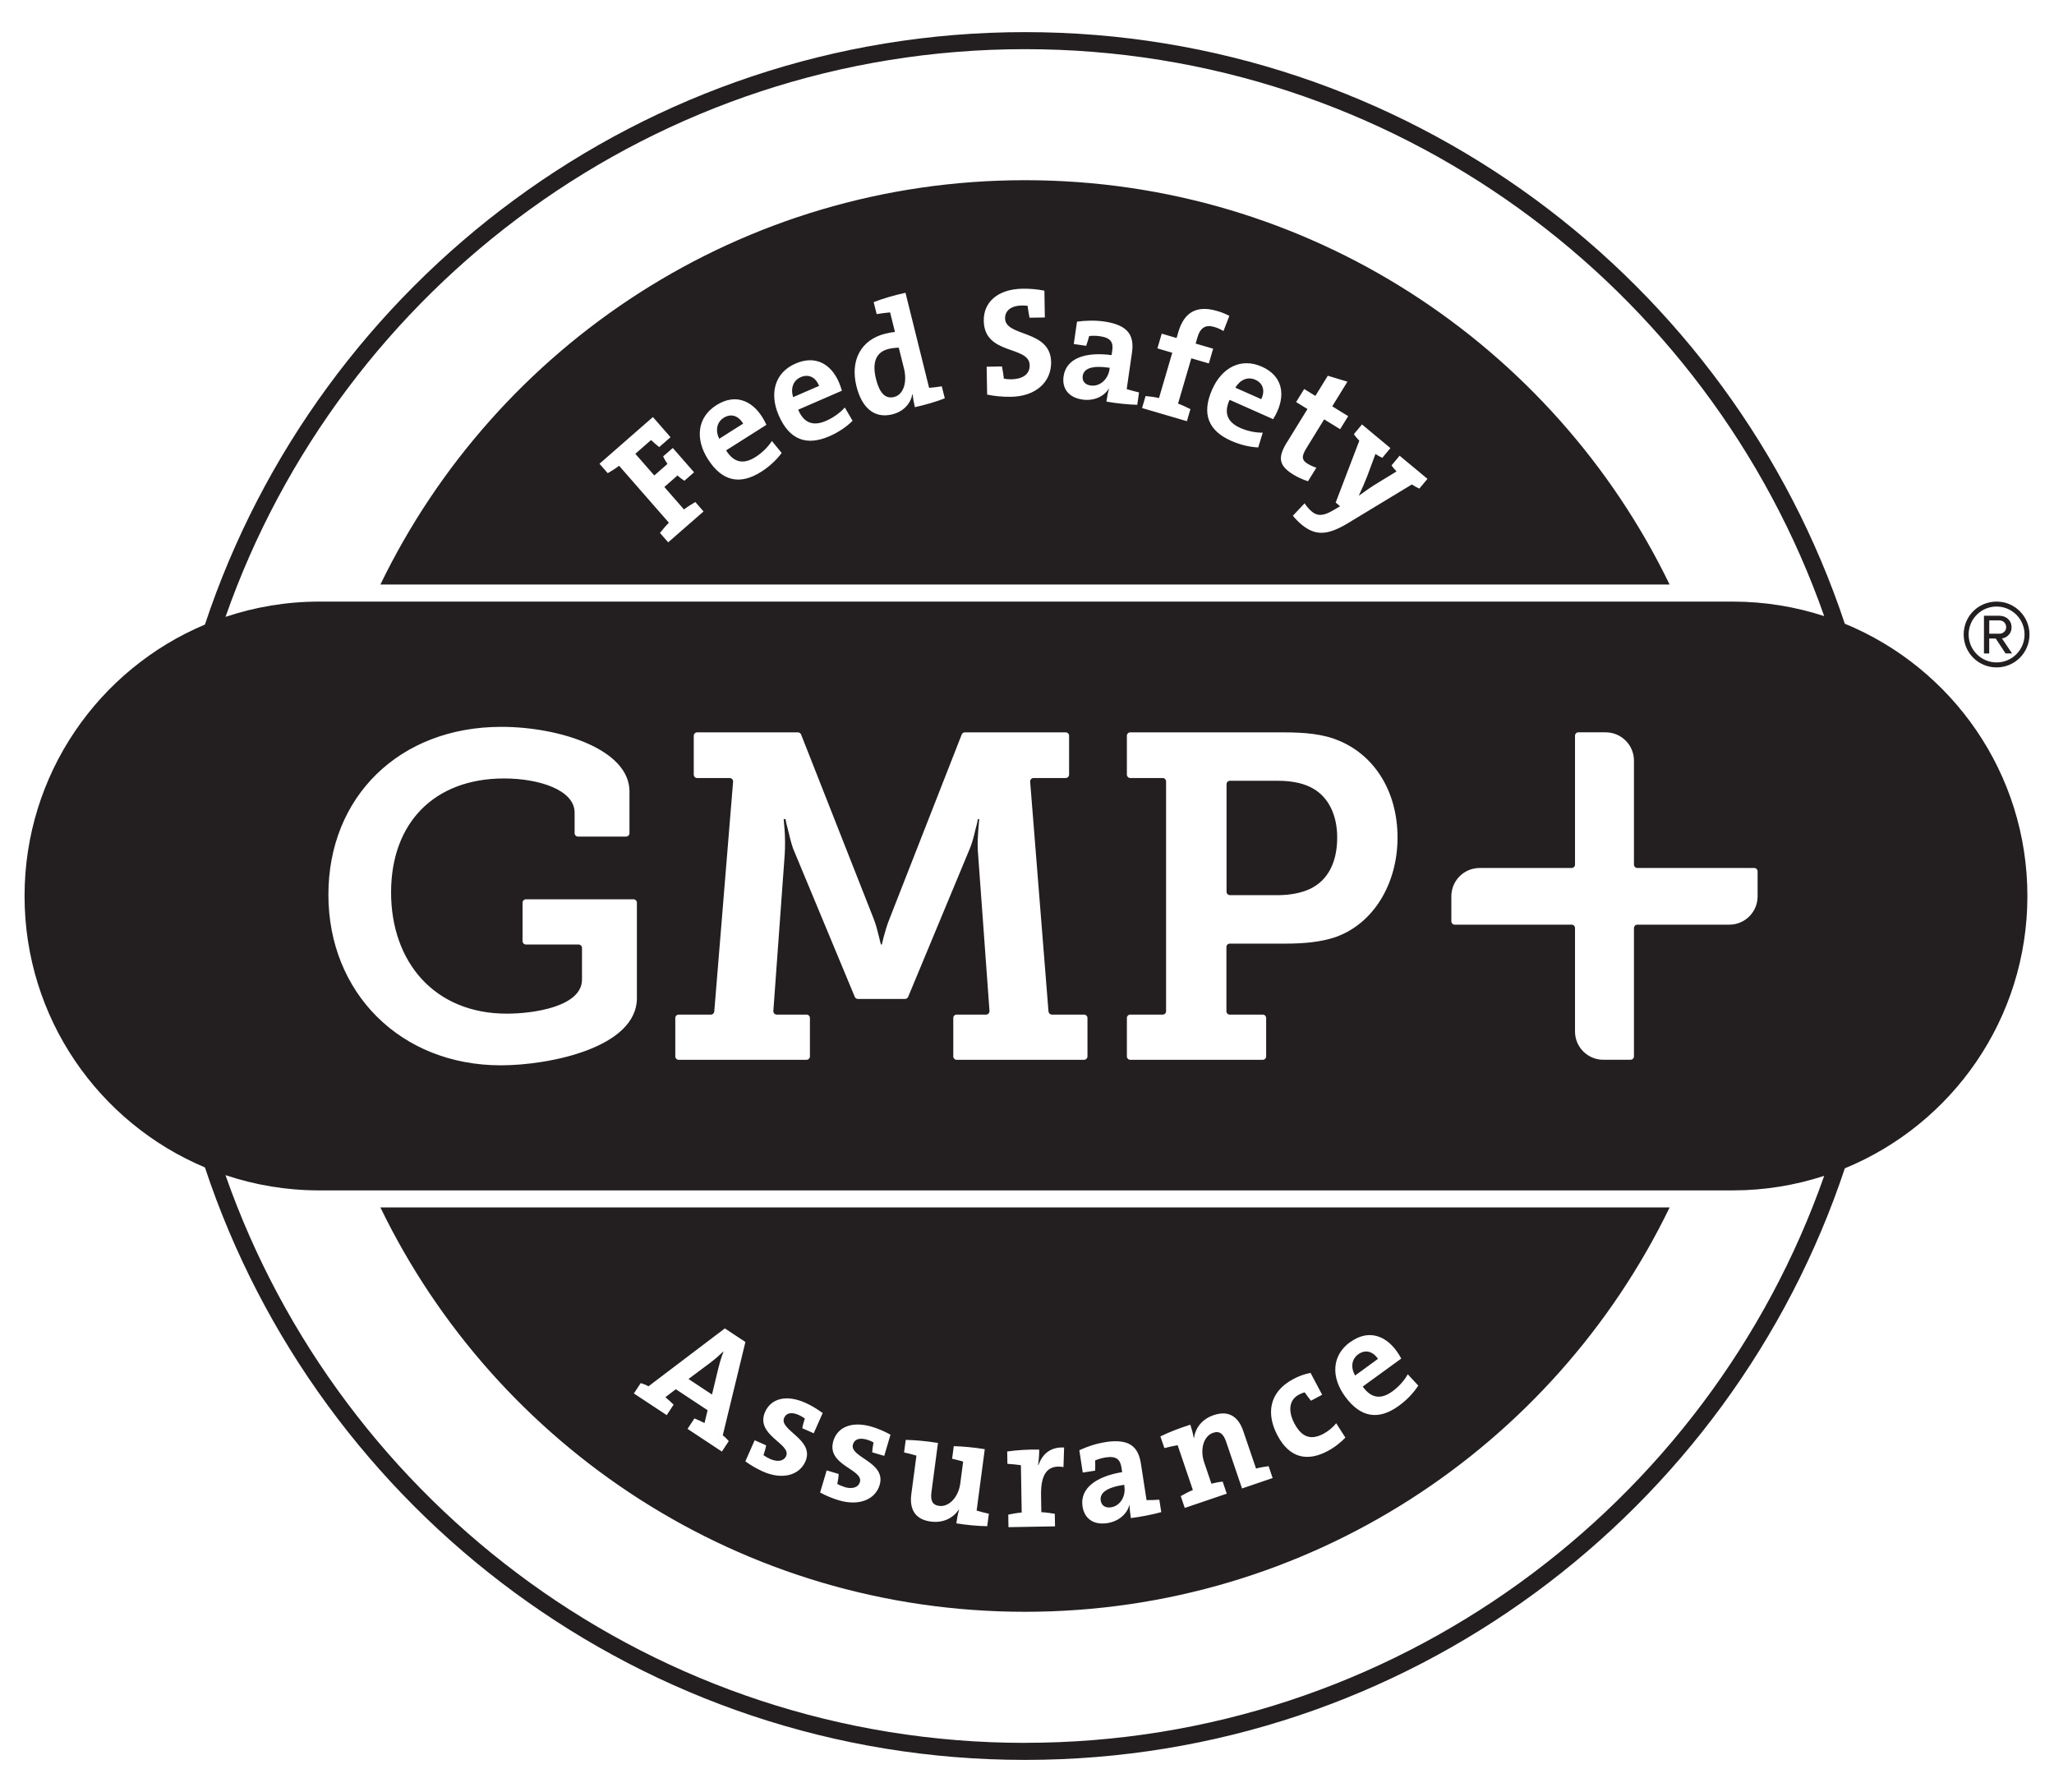 <?xml version="1.0" encoding="UTF-8"?> <svg id="Layer_1" data-name="Layer 1" xmlns="http://www.w3.org/2000/svg" viewBox="0 0 461.66 402.76"> <defs> <style> .cls-1 { fill: #231f20; } .cls-2 { fill: #fff; } </style> </defs> <rect class="cls-2" width="461.66" height="402.76"/> <g> <g> <path class="cls-2" d="M230.38,395.53c-41.57,0-81.23-13-114.71-37.6-32.44-23.84-56.38-56.47-69.22-94.36l-.4-1.18-1.14-.5c-23.93-10.59-39.4-34.35-39.4-60.51s15.47-49.92,39.4-60.51l1.14-.5.4-1.18c12.84-37.89,36.78-70.52,69.22-94.35C149.15,20.23,188.82,7.22,230.38,7.22s81.16,12.98,114.62,37.54c32.42,23.8,56.36,56.37,69.23,94.21l.4,1.19,1.15.5c24.23,10.49,39.89,34.33,39.89,60.72s-15.65,50.22-39.88,60.71l-1.15.5-.4,1.19c-12.87,37.84-36.81,70.42-69.23,94.21-33.46,24.56-73.1,37.54-114.63,37.54Z"/> <path class="cls-1" d="M276.43,201.19h10.64c3.01,0,5.49-.52,7.46-1.45,4.05-1.97,6.02-6.12,6.02-11.51,0-5.08-1.97-9.02-5.39-10.99-1.97-1.14-4.55-1.76-7.98-1.76h-10.74c-.42,0-.76.34-.76.76v24.18c0,.42.34.76.76.76ZM162.66,93.9c-1.56.99-1.92,2.82-1.01,4.72l5.38-3.41c-1.09-1.86-2.79-2.31-4.37-1.31ZM414.64,140.17C388.95,63.02,316.06,7.22,230.38,7.22S71.69,63.11,46.06,140.37c-23.82,10.02-40.54,33.56-40.54,61.01s16.72,50.98,40.54,61c25.63,77.27,98.57,133.16,184.33,133.16s158.57-55.8,184.26-132.96c24.08-9.9,41.03-33.56,41.03-61.2s-16.96-51.3-41.04-61.2ZM230.38,11.05c82.91,0,153.59,53.29,179.63,127.42-6.47-2.11-13.37-3.26-20.54-3.26H71.74c-7.36,0-14.43,1.22-21.05,3.43C76.68,64.43,147.41,11.05,230.38,11.05ZM353.24,207.82h-26.27c-.42,0-.76-.33-.76-.76v-5.62c0-3.52,2.85-6.36,6.36-6.36h20.67c.42,0,.76-.34.76-.76v-28.97c0-.42.34-.76.76-.76h6.13c3.51,0,6.36,2.85,6.36,6.36v23.37c0,.42.34.76.76.76h26.27c.42,0,.76.34.76.76v5.62c0,3.52-2.85,6.36-6.36,6.36h-20.67c-.42,0-.76.35-.76.76v28.84c0,.42-.34.76-.76.76h-6.13c-3.51,0-6.36-2.84-6.36-6.36v-23.25c0-.42-.34-.76-.76-.76ZM276.43,228.03h7.39c.42,0,.76.34.76.76v8.64c0,.42-.34.76-.76.76h-29.78c-.42,0-.76-.34-.76-.76v-8.64c0-.42.34-.76.76-.76h7.29c.42,0,.76-.34.76-.76v-51.65c0-.42-.34-.76-.76-.76h-7.29c-.42,0-.76-.34-.76-.76v-8.74c0-.42.34-.76.76-.76h34.47c4.46,0,8.81.31,12.44,1.87,7.98,3.31,13.16,11.4,13.16,21.77s-5.39,19.38-13.99,22.39c-3.43,1.14-7.16,1.45-11.31,1.45h-12.4c-.42,0-.76.34-.76.76v14.44c0,.42.34.76.76.76ZM219.78,190.92c-.1-1.34,0-3,.1-4.35l.21-2.48h-.31c-.1.72-.31,1.55-.52,2.28-.31,1.34-.72,3-1.24,4.25l-13.9,33.42c-.12.28-.4.47-.71.47h-10.59c-.31,0-.58-.19-.7-.47l-13.9-33.42c-.41-1.24-.84-2.9-1.14-4.25-.21-.73-.42-1.56-.53-2.28h-.41l.21,2.48c.12,1.48.13,3.89.03,5.38l-2.56,35.26c-.03.44.32.82.76.82h6.7c.41,0,.76.34.76.76v8.64c0,.42-.35.76-.76.76h-28.74c-.42,0-.76-.34-.76-.76v-8.64c0-.42.34-.76.76-.76h7.24c.4,0,.73-.31.76-.7l4.23-51.65c.04-.44-.32-.82-.76-.82h-7.32c-.42,0-.76-.34-.76-.76v-8.74c0-.42.34-.76.76-.76h22.66c.31,0,.59.19.71.49l16.18,41.08c.73,1.76,1.03,3.31,1.34,4.45l.41,1.66h.21l.41-1.66c.31-1.14.72-2.7,1.45-4.45l16.09-41.08c.11-.29.39-.49.71-.49h22.66c.42,0,.77.34.77.76v8.74c0,.42-.35.76-.77.76h-7.22c-.44,0-.8.38-.76.82l4.12,51.65c.04.39.37.7.76.7h7.24c.41,0,.76.34.76.76v8.64c0,.42-.35.76-.76.76h-28.64c-.41,0-.76-.34-.76-.76v-8.64c0-.42.34-.76.76-.76h6.61c.45,0,.79-.38.77-.82l-2.64-36.29ZM113.29,174.96c-15.65,0-25.39,9.95-25.39,25.6s9.74,27.26,26.02,27.26c5.91,0,16.89-1.55,16.89-7.67v-7.11c0-.42-.34-.76-.76-.76h-11.84c-.42,0-.76-.34-.76-.76v-8.64c0-.42.34-.76.76-.76h24.18c.41,0,.76.34.76.76v21.42c0,11.19-19.7,15.13-30.58,15.13-22.6,0-38.76-16.37-38.76-38.35s15.95-37.72,38.86-37.72c13.16,0,28.81,5.08,28.81,14.51v9.39c0,.42-.35.76-.76.76h-10.81c-.42,0-.76-.34-.76-.76v-4.63c0-5.08-7.98-7.67-15.86-7.67ZM230.38,391.71c-82.98,0-153.71-53.38-179.7-127.6,6.62,2.22,13.69,3.43,21.05,3.43h317.73c7.18,0,14.08-1.16,20.55-3.27-26.03,74.13-96.72,127.43-179.63,127.43ZM309.72,305.41c-1.21-1.79-2.92-2.13-4.44-1.03-1.49,1.08-1.74,2.94-.71,4.77l5.14-3.74ZM230.38,362.25c63.76,0,118.85-37.09,144.89-90.88H85.5c26.03,53.78,81.12,90.88,144.88,90.88ZM303.47,301.65c4.08-2.96,7.9-1.48,10.41,1.97.35.48.73,1.06,1.07,1.72l-8.66,6.29c1.88,2.64,4.08,2.96,6.67,1.08,1.38-1,2.65-2.39,3.45-3.84l2.36,2.54c-1.06,1.67-2.61,3.27-4.36,4.54-4.44,3.23-8.53,2.81-12.11-2.12-3.11-4.28-3.04-9.14,1.15-12.19ZM290.72,309.92c1.16-.62,2.55-1.12,3.84-1.37l2.61,4.92-2.52,1.34c-.52-.67-1-1.28-1.39-1.87-.43.07-.91.29-1.34.52-2.12,1.12-2.51,3.58-.99,6.46,1.49,2.8,3.44,3.96,6.52,2.33,1.07-.57,2.17-1.47,2.87-2.38l2.07,3.23c-1.05,1.07-2.27,2.11-4.02,3.04-4.46,2.36-8.49,1.66-11.24-3.53-2.53-4.76-2.01-9.73,3.59-12.69ZM267.54,320.2c.26.76.64,2.1.77,3.01l.04.02c.33-2.28,1.78-4.28,4.44-5.18,3.68-1.25,5.68.71,6.65,3.58l2.87,8.42c.98-.26,1.98-.42,2.83-.53l.9,2.67-6.88,2.34-3.56-10.46c-.58-1.71-1.39-2.57-2.94-2.05-2.14.73-2.99,3.73-2.02,6.6l1.64,4.84c.82-.2,1.74-.41,2.53-.46l.92,2.7-9.44,3.21-.9-2.66c.8-.46,1.76-.97,2.72-1.37l-3.42-10.07c-.84.14-2,.39-2.98.65l-.9-2.63c1.98-.97,4.48-1.93,6.71-2.62ZM248.44,324.11c5.54-.85,7.43,1.14,8,4.89l1.26,8.15c.84.01,1.96-.02,2.87-.09l.44,2.79c-1.96.55-4.59,1.06-6.84,1.34-.15-1-.28-2.03-.28-2.95l-.03-.03c-.53,2.05-2.42,3.72-4.97,4.11-3.1.48-5.16-1-5.58-3.75-.63-4.09,3.11-6.75,8.91-7.71l-.16-1.03c-.28-1.82-1.14-2.64-3.55-2.27-.82.13-1.66.36-2.36.68.03.7.02,1.51,0,2.29l-2.79.43-.77-5.02c1.71-.79,3.68-1.48,5.85-1.82ZM233.57,325.77c.02.9-.07,2.3-.25,3.52h.07c.8-2.2,2.44-4.14,5.78-3.96l-.14,4.39c-3.55-.6-5.12,1.51-5.04,6.31l.06,3.83c1.04.05,2.13.21,3.03.37l.05,2.82-10.46.18-.05-2.82c.9-.19,1.98-.38,3.02-.47l-.18-10.64c-.84-.13-2.02-.24-3.03-.3l-.05-2.78c2.19-.32,4.86-.47,7.19-.43ZM203.57,323.62c2.03.02,4.7.27,7.25.68l-1.46,11.01c-.24,1.79.1,2.93,1.73,3.14,2.24.3,4.34-2.02,4.74-5.02l.65-4.94c-.68-.19-1.62-.46-2.48-.64l.37-2.83c2.06.06,4.59.29,6.97.68l-1.83,13.8c.81.24,1.86.53,2.75.71l-.37,2.8c-2.03-.02-4.7-.27-6.94-.64.12-.86.32-2.13.61-3.04l-.06-.04c-1.3,1.9-3.49,3.05-6.29,2.68-3.86-.51-4.78-3.16-4.38-6.16l1.15-8.66c-.81-.25-1.9-.53-2.78-.72l.37-2.79ZM189.82,334.22c1.7.5,3.08.12,3.45-1.12.86-2.9-7.59-3.74-5.97-9.24.89-3,4-4.58,8.7-3.19,1.23.36,2.75,1,4.15,1.77l-1.41,4.77-2.7-.8c.03-.72.16-1.51.3-2.23-.44-.24-1.02-.49-1.45-.61-1.8-.53-2.85-.05-3.18,1.05-.87,2.93,7.54,3.93,6,9.13-.96,3.23-4.58,4.81-9.18,3.44-1.27-.37-2.92-1.04-4.2-1.75l1.47-4.97,2.7.8c-.03.71-.16,1.51-.31,2.26.44.24,1.09.5,1.62.66ZM173.12,327.91c1.62.72,3.04.51,3.57-.66,1.23-2.77-7.05-4.69-4.72-9.94,1.27-2.86,4.57-4.02,9.05-2.03,1.18.52,2.6,1.35,3.89,2.3l-2.02,4.55-2.57-1.14c.12-.71.35-1.48.58-2.18-.4-.29-.95-.61-1.36-.79-1.72-.76-2.82-.42-3.29.63-1.24,2.8,6.97,4.88,4.76,9.84-1.37,3.08-5.17,4.18-9.55,2.23-1.21-.54-2.76-1.41-3.94-2.28l2.1-4.74,2.58,1.14c-.12.71-.35,1.48-.6,2.21.4.29,1.01.64,1.52.87ZM144.02,310.85c.56.16,1.22.43,1.73.72l17.17-13.01,4.62,3.05-5.09,20.98c.48.35.98.85,1.35,1.3l-1.55,2.35-7.72-5.1,1.55-2.35c.69.29,1.57.66,2.27,1.04l.69-2.88-7.14-4.72-2.35,1.79c.63.5,1.32,1.16,1.85,1.68l-1.55,2.35-7.38-4.87,1.55-2.35ZM179.98,84.76c-1.69.73-2.33,2.49-1.72,4.5l5.84-2.53c-.79-2.01-2.4-2.71-4.12-1.97ZM230.38,40.5c-63.76,0-118.84,37.09-144.88,90.87h289.76c-26.04-53.78-81.13-90.87-144.88-90.87ZM150.19,121.9l-1.85-2.12c.56-.72,1.26-1.57,2-2.3l-11.19-12.8c-.83.64-1.76,1.21-2.55,1.67l-1.86-2.12,12.01-10.5,3.96,4.53-2.54,2.22c-.63-.51-1.24-.99-1.84-1.58l-3.53,3.09,4.26,4.87,2.96-2.59c-.38-.54-.71-1.13-.97-1.69l2.17-1.9,4.78,5.47-2.17,1.9c-.52-.33-1.04-.71-1.55-1.19l-2.96,2.59,4.41,5.05c.83-.63,1.76-1.21,2.55-1.67l1.85,2.12-7.96,6.95ZM171.06,106.05c-4.65,2.94-8.71,2.26-11.97-2.89-2.83-4.47-2.45-9.33,1.93-12.1,4.26-2.7,7.99-.98,10.28,2.64.32.5.66,1.11.96,1.78l-9.06,5.74c1.71,2.75,3.9,3.22,6.6,1.5,1.44-.91,2.8-2.22,3.69-3.61l2.2,2.69c-1.17,1.6-2.82,3.1-4.64,4.26ZM186.4,98.05c-5.04,2.19-8.94.89-11.37-4.69-2.11-4.85-.98-9.59,3.78-11.65,4.62-2.01,8.04.26,9.74,4.19.23.54.48,1.2.68,1.91l-9.83,4.27c1.26,2.98,3.35,3.78,6.28,2.5,1.56-.68,3.1-1.76,4.2-3l1.75,2.99c-1.4,1.4-3.26,2.63-5.24,3.49ZM205.63,91.51c-.21-.84-.41-1.94-.5-2.89l-.07.02c-.42,2.08-1.95,3.85-4.51,4.49-4.09,1.02-6.88-1.55-8.06-6.35-1.41-5.67.92-10.41,6.5-11.79.71-.18,1.39-.31,2.16-.39l-1.09-4.39c-.84.07-2.02.22-3.02.39l-.67-2.7c2.06-.8,4.67-1.56,7.15-2.1l5.31,21.37c.84-.06,1.99-.21,2.85-.35l.67,2.7c-1.89.76-4.47,1.5-6.71,1.99ZM227.24,89.18c-1.91.03-3.76-.15-5.37-.5l-.11-6.26,3.44-.06c.19,1.01.35,1.94.43,2.74.49.1,1.11.16,1.64.15,2.43-.04,4.19-1.01,4.16-3.17-.08-4.48-10.19-2.16-10.32-9.98-.07-4.17,3.12-7.11,8.68-7.21,1.77-.03,3.31.12,4.95.44l.1,6.02-3.44.06c-.19-.9-.34-1.87-.43-2.67-.28-.03-.8-.09-1.22-.08-2.64.04-3.87,1.25-3.85,2.91.07,4.21,10.23,2.44,10.35,9.81.07,4.42-3.38,7.71-9.01,7.8ZM255.61,90.98c-2.03-.05-4.7-.33-6.93-.72.14-1,.33-2.03.59-2.9l-.03-.04c-1.1,1.81-3.4,2.85-5.95,2.48-3.1-.45-4.63-2.47-4.24-5.22.59-4.1,4.95-5.54,10.79-4.77l.15-1.03c.27-1.83-.33-2.86-2.74-3.21-.83-.12-1.7-.14-2.45-.04-.17.68-.42,1.45-.67,2.19l-2.79-.4.73-5.03c1.86-.25,3.95-.34,6.12-.03,5.55.81,6.77,3.27,6.23,7.02l-1.18,8.17c.8.25,1.89.55,2.77.75l-.4,2.79ZM267.56,91.96l-.79,2.7-10.08-2.95.79-2.7c.92.08,2,.22,3.02.45l2.98-10.18-3.34-.98.97-3.31,3.34.98.39-1.34c1.32-4.51,4.17-6.07,8.71-4.74.9.26,1.81.6,2.76,1.1l-1.32,3.42c-.73-.47-1.48-.76-2.12-.94-1.87-.55-3.09.15-3.73,2.35l-.41,1.4,3.94,1.15-.97,3.31-3.94-1.15-2.98,10.18c.99.36,1.97.83,2.79,1.25ZM286.16,94.21l-9.79-4.35c-1.35,2.94-.52,5.02,2.4,6.32,1.56.69,3.4,1.09,5.05,1.06l-1.02,3.32c-1.98-.08-4.14-.62-6.11-1.5-5.02-2.23-6.71-5.98-4.23-11.55,2.14-4.83,6.4-7.21,11.14-5.11,4.61,2.05,5.24,6.1,3.51,10.01-.24.54-.55,1.16-.95,1.79ZM289.27,99.4l4.6-7.47-2.55-1.57,1.81-2.93,2.52,1.55,2.79-4.53,4.41,1.33-3.41,5.54,3.58,2.21-1.81,2.93-3.59-2.21-3.98,6.46c-1.17,1.9-1.05,2.7.25,3.51.62.38,1.36.71,1.98.89l-1.88,3.05c-1.09-.35-2.28-.87-3.32-1.51-3.26-2.01-3.53-3.81-1.42-7.25ZM319,109.81c-.56-.24-1.11-.56-1.66-.93l-14.39,8.71c-4.75,2.88-7.43,2.78-10.48.25-.56-.47-1.35-1.26-1.88-1.93l2.63-2.79c.52.79,1.04,1.36,1.66,1.88,1.15.95,2.45,1.08,4.79-.32l1.53-.9-.99-.83,5.31-13.9c-.46-.48-.9-.98-1.22-1.47l1.82-2.19,6.39,5.32-1.82,2.19c-.52-.25-1.01-.52-1.54-.87l-1.82,4.91c-.58,1.51-1.19,2.9-1.91,4.43l.03.02c1.18-.87,2.8-2.01,4.42-2.98l4.02-2.45c-.43-.45-.79-.89-1.13-1.35l1.82-2.19,6.26,5.2-1.82,2.19ZM282.14,85.35c-1.69-.75-3.41-.03-4.48,1.78l5.82,2.58c.94-1.94.38-3.6-1.34-4.36ZM247.4,337.26c.17,1.1,1.04,1.71,2.31,1.51,2.17-.33,3.34-2.59,3.01-4.69l-.05-.38c-4.13.64-5.52,1.91-5.27,3.56ZM202.02,78.14c-.82.02-1.59.11-2.33.29-2.47.61-3.83,2.6-2.8,6.75.78,3.14,2.09,4.53,4.05,4.05,2.26-.56,2.96-3.53,2.24-6.4l-1.17-4.69ZM161.48,307.45c.31-1.29.66-2.45,1.15-3.7l-.03-.02c-.9.86-1.94,1.8-3.08,2.64l-4.77,3.56,5.28,3.49,1.44-5.97ZM243.35,84.52c-.16,1.1.5,1.94,1.77,2.12,2.17.32,3.95-1.5,4.25-3.6l.05-.38c-4.13-.6-5.84.21-6.07,1.86Z"/> </g> <path class="cls-1" d="M448.75,150c4.12,0,7.4-3.32,7.4-7.39s-3.28-7.4-7.4-7.4-7.39,3.28-7.39,7.4,3.31,7.39,7.39,7.39ZM448.75,136.32c3.46,0,6.29,2.79,6.29,6.28s-2.83,6.28-6.29,6.28-6.28-2.83-6.28-6.28,2.79-6.28,6.28-6.28ZM447.11,143.51h1.46l2.2,3.35h1.46l-2.27-3.38c.49,0,2.16-.63,2.16-2.51,0-1.58-1.25-2.58-2.75-2.58h-3.45v8.48h1.18v-3.35ZM447.11,139.43h2.27c.8,0,1.53.59,1.53,1.54,0,.87-.73,1.46-1.53,1.46h-2.27v-3Z"/> </g> </svg>